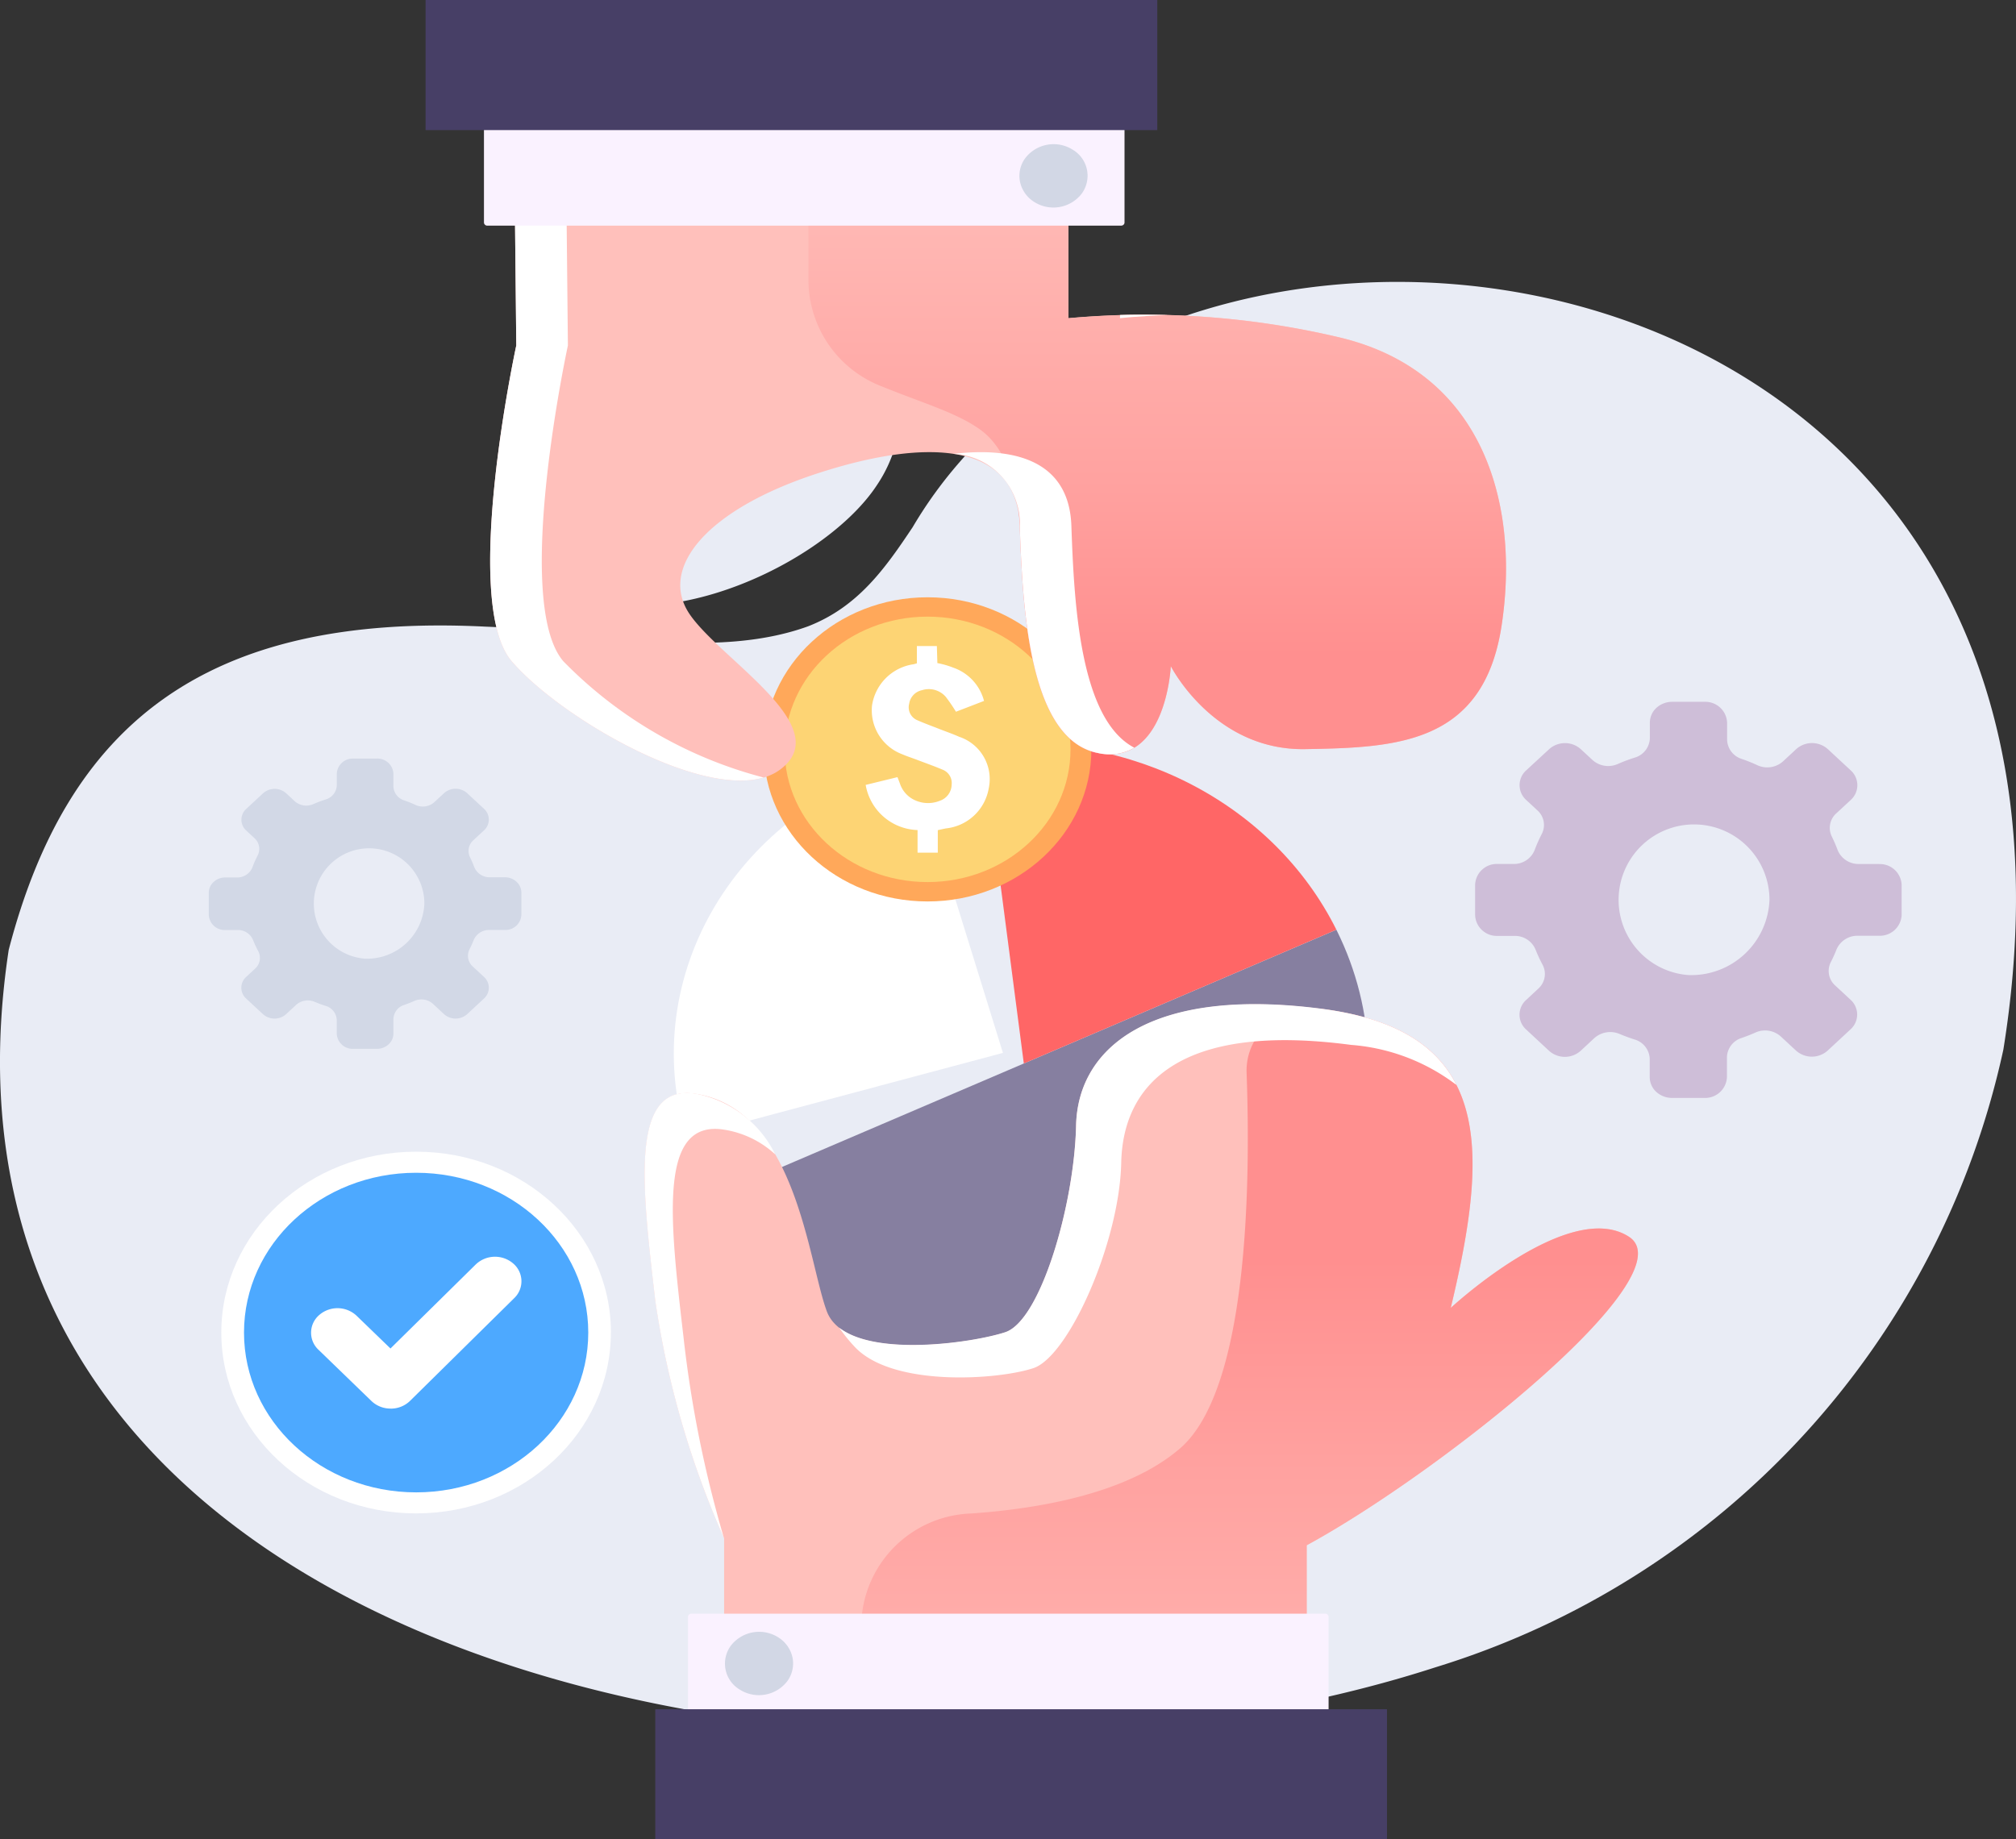 <svg id="グループ_2369" data-name="グループ 2369" xmlns="http://www.w3.org/2000/svg" xmlns:xlink="http://www.w3.org/1999/xlink" width="124.024" height="113.18" viewBox="0 0 124.024 113.18">
  <rect x="0" y="0" width="124.024" height="113.18" fill="#333333" stroke="none"/>
  <defs>
    <linearGradient id="linear-gradient" x1="0.5" y1="1.52" x2="0.5" y2="0.387" gradientUnits="objectBoundingBox">
      <stop offset="0" stop-color="#ffc0bb"/>
      <stop offset="0.277" stop-color="#ffb8b4"/>
      <stop offset="0.709" stop-color="#ffa2a0"/>
      <stop offset="1" stop-color="#ff8f8f"/>
    </linearGradient>
    <linearGradient id="linear-gradient-2" x1="0.5" y1="-0.211" x2="0.5" y2="0.832" xlink:href="#linear-gradient"/>
  </defs>
  <path id="パス_15998" data-name="パス 15998" d="M2574.224,792.9c8.232-51.137-51.348-58.945-67.1-32.145-1.7,2.547-3.357,4.9-6.433,6.1-5.95,2.158-13.475.26-19.835.021-17.319-.868-25.757,6.1-29.343,19.888-6.834,45.07,53.235,55.35,87.8,44.138A51.074,51.074,0,0,0,2574.224,792.9Z" transform="translate(-2450.977 -728.316)" fill="#e9ecf5"/>
  <path id="パス_15999" data-name="パス 15999" d="M2506.7,753.149a3.183,3.183,0,0,0-1.851-2.535c-1.887-.89-4.7.257-5.96,1.663-1.649,1.847-1.782,4.319-4.454,5.392-2.785,1.114-6.121-.271-8.991.635a3.564,3.564,0,0,0-2.457,2.177,3.089,3.089,0,0,0,.845,2.858c5.513,6.011,17.914.561,21.426-4.8a8.555,8.555,0,0,0,1.442-5.39Z" transform="translate(-2451.307 -728.692)" fill="#e9ecf5"/>
  <path id="パス_16000" data-name="パス 16000" d="M2513.11,795.7l-5.569-17.978-.073.019c-10.7,2.856-16.885,13.22-13.823,23.159Z" transform="translate(-2451.41 -730.913)" fill="#fff"/>
  <path id="パス_16001" data-name="パス 16001" d="M2533.646,789.038l-19.229,8.231h0l-19.372,8.292c4.9,9.905,17.513,14.249,28.18,9.7s15.345-16.263,10.448-26.168C2533.664,789.076,2533.655,789.057,2533.646,789.038Z" transform="translate(-2451.432 -731.829)" fill="#867fa0"/>
  <path id="パス_16002" data-name="パス 16002" d="M2512.046,776.714l2.546,19.545,19.229-8.231C2529.959,780.283,2521.175,775.719,2512.046,776.714Z" transform="translate(-2451.607 -730.82)" fill="#f66"/>
  <ellipse id="楕円形_1290" data-name="楕円形 1290" cx="10.078" cy="9.358" rx="10.078" ry="9.358" transform="translate(46.985 36.753)" fill="#ffa85a"/>
  <path id="パス_16003" data-name="パス 16003" d="M2517.338,776.242c0,4.51-3.937,8.166-8.794,8.166s-8.794-3.656-8.794-8.166,3.937-8.166,8.794-8.166,8.8,3.657,8.794,8.167Z" transform="translate(-2451.48 -730.132)" fill="#fdd474"/>
  <path id="パス_16004" data-name="パス 16004" d="M2512.36,778.8a2.991,2.991,0,0,1-2.627,2.465c-.161.03-.313.065-.507.108v1.384h-1.245v-1.39a3.346,3.346,0,0,1-3.192-2.778l1.956-.478c.051.135.1.255.146.38a1.715,1.715,0,0,0,.966,1.056,1.93,1.93,0,0,0,1.492.019,1.072,1.072,0,0,0,.73-.993.883.883,0,0,0-.566-.925c-.533-.226-1.08-.416-1.621-.624-.286-.108-.577-.2-.859-.323a2.891,2.891,0,0,1-1.853-3,3.016,3.016,0,0,1,2.54-2.534c.063-.011.122-.031.22-.059v-1.064h1.229l.031,1.049a5.354,5.354,0,0,1,.978.281,2.951,2.951,0,0,1,1.892,2.047q-.86.334-1.727.665a10.145,10.145,0,0,0-.629-.919,1.381,1.381,0,0,0-1.457-.407,1,1,0,0,0-.792.835.858.858,0,0,0,.523,1.022c.454.2.921.368,1.385.551.388.152.785.287,1.166.459a2.742,2.742,0,0,1,1.821,3.175Z" transform="translate(-2451.533 -730.291)" fill="#fff"/>
  <path id="パス_16005" data-name="パス 16005" d="M2551.6,808.33c-3.683-2.372-10.958,4.384-10.958,4.384,2.363-9.855,2.619-17-7.858-18.386s-15.083,2.3-15.191,7.177-2.187,11.995-4.354,12.712-9.831,1.814-10.985-1.3-1.9-12.407-8.049-13.375c-4.076-.643-3.329,5.562-2.491,12.774a56.116,56.116,0,0,0,4.224,14.583v7.286h35.84v-6.863C2539.885,822.911,2555.28,810.7,2551.6,808.33Z" transform="translate(-2451.391 -732.234)" fill="#ffc0bb"/>
  <path id="パス_16006" data-name="パス 16006" d="M2532.869,794.344h-.017a4.3,4.3,0,0,0-3.29.948,3.672,3.672,0,0,0-1.342,2.946c.258,7.154.062,19.565-4.1,23.148-3.175,2.734-8.536,3.7-12.849,4a7,7,0,0,0-6.754,6.742V834.2h27.4V827.34c8.106-4.4,23.5-16.615,19.819-18.986s-10.958,4.384-10.958,4.384c2.363-9.855,2.619-17-7.858-18.386C2532.9,794.358,2532.887,794.347,2532.869,794.344Z" transform="translate(-2451.53 -732.256)" fill="url(#linear-gradient)"/>
  <path id="パス_16007" data-name="パス 16007" d="M2541.123,799.008c-.015-.029-.03-.058-.043-.092-1.25-2.4-3.761-4.007-8.173-4.6-10.477-1.39-15.083,2.3-15.191,7.177s-2.187,11.995-4.354,12.712c-1.88.622-7.906,1.53-10.217-.276a9.886,9.886,0,0,0,.962,1.189c2.339,2.481,8.818,2.022,10.986,1.3s5.295-7.75,5.4-12.634,3.662-8.644,14.144-7.255a12.227,12.227,0,0,1,6.484,2.469Z" transform="translate(-2451.516 -732.233)" fill="#fff" style="mix-blend-mode: soft-light;isolation: isolate"/>
  <path id="パス_16008" data-name="パス 16008" d="M2493.441,815c-.838-7.211-1.583-13.417,2.491-12.774a6.013,6.013,0,0,1,3.152,1.524,6.88,6.88,0,0,0-4.885-3.736c-4.076-.643-3.329,5.562-2.491,12.774a56.126,56.126,0,0,0,4.224,14.583A71.806,71.806,0,0,1,2493.441,815Z" transform="translate(-2451.391 -732.715)" fill="#fff" style="mix-blend-mode: soft-light;isolation: isolate"/>
  <path id="パス_16009" data-name="パス 16009" d="M2533.78,748.5a52,52,0,0,0-16.759-1.2V738.32h-34.076l.109,10.66s-3.417,15.762-.283,19.429,12.955,9.292,16.507,6.672-3.7-6.791-5.575-9.591,1.01-6.381,7.8-8.613,12.341-1.977,12.524,3.193.576,13.142,4.8,13.984,4.494-5.344,4.494-5.344,2.639,5.2,8.26,5.107,10.975-.3,12.089-7.592S2542.689,750.675,2533.78,748.5Z" transform="translate(-2451.292 -727.721)" fill="#ffc0bb"/>
  <path id="パス_16010" data-name="パス 16010" d="M2514.229,760.07c.183,5.169.576,13.142,4.8,13.984s4.494-5.344,4.494-5.344,2.639,5.2,8.26,5.107,10.976-.3,12.089-7.592-.982-15.549-9.891-17.719a52,52,0,0,0-16.759-1.2V738.32h-15.99v6.709a7.022,7.022,0,0,0,4.474,6.453c2.544,1.038,4.552,1.6,6.031,2.63C2513.384,755.247,2514.144,757.682,2514.229,760.07Z" transform="translate(-2451.496 -727.721)" fill="url(#linear-gradient-2)"/>
  <g id="グループ_2114" data-name="グループ 2114" transform="translate(30.156 10.599)" style="mix-blend-mode: soft-light;isolation: isolate">
    <path id="パス_16011" data-name="パス 16011" d="M2485.947,768.409c-3.135-3.667.282-19.429.282-19.429l-.108-10.66h-3.177l.109,10.66s-3.417,15.762-.283,19.429c2.876,3.364,11.381,8.376,15.506,7.156A26.591,26.591,0,0,1,2485.947,768.409Z" transform="translate(-2481.448 -738.32)" fill="#fff"/>
    <path id="パス_16012" data-name="パス 16012" d="M2520.6,748.074s1.1-.135,2.935-.19c-1.1-.032-2.089-.029-2.935-.007Z" transform="translate(-2481.852 -739.093)" fill="#fff"/>
    <path id="パス_16013" data-name="パス 16013" d="M2517.5,761.588c-.133-3.74-3.078-4.907-7.267-4.421a4.276,4.276,0,0,1,4.091,4.421c.183,5.169.576,13.142,4.8,13.984a3.06,3.06,0,0,0,2.251-.323C2518.014,773.5,2517.666,766.351,2517.5,761.588Z" transform="translate(-2481.745 -739.838)" fill="#fff"/>
  </g>
  <path id="パス_16014" data-name="パス 16014" d="M2493.953,834.834h38.993a.2.2,0,0,1,.208.193v11.12h-39.408v-11.12a.2.2,0,0,1,.207-.193Z" transform="translate(-2451.419 -735.539)" fill="#faf2ff"/>
  <rect id="長方形_2326" data-name="長方形 2326" width="45.015" height="8.005" transform="translate(40.312 105.175)" fill="#473f66"/>
  <path id="パス_16015" data-name="パス 16015" d="M2499.86,839.106a2.2,2.2,0,0,1-2.918.491,1.861,1.861,0,0,1-.528-2.71,2.2,2.2,0,0,1,2.918-.491,1.94,1.94,0,0,1,.869,1.253,1.838,1.838,0,0,1-.341,1.457Z" transform="translate(-2451.442 -735.637)" fill="#d2d7e5"/>
  <path id="パス_16016" data-name="パス 16016" d="M.208,0H39.2a.2.2,0,0,1,.207.193v11.12H0V.2A.185.185,0,0,1,.059.058.216.216,0,0,1,.208,0Z" transform="translate(69.18 13.884) rotate(180)" fill="#faf2ff"/>
  <rect id="長方形_2327" data-name="長方形 2327" width="45.014" height="8.005" transform="translate(26.181)" fill="#473f66"/>
  <path id="パス_16017" data-name="パス 16017" d="M2514.72,737.28a2.2,2.2,0,0,1,2.918-.491,1.862,1.862,0,0,1,.529,2.71,2.2,2.2,0,0,1-2.918.492,1.939,1.939,0,0,1-.87-1.253A1.834,1.834,0,0,1,2514.72,737.28Z" transform="translate(-2451.631 -727.569)" fill="#d2d7e5"/>
  <path id="パス_16018" data-name="パス 16018" d="M2567.541,783.757h-1.249a1.384,1.384,0,0,1-1.318-.859c-.1-.276-.222-.551-.353-.822a1.2,1.2,0,0,1,.264-1.428l.9-.834a1.222,1.222,0,0,0,0-1.813l-1.41-1.309a1.456,1.456,0,0,0-1.952,0l-.8.744a1.455,1.455,0,0,1-1.584.244,9.929,9.929,0,0,0-.974-.391,1.278,1.278,0,0,1-.89-1.195v-1.034a1.339,1.339,0,0,0-1.381-1.282H2554.8a1.435,1.435,0,0,0-.977.375,1.238,1.238,0,0,0-.4.907V776a1.283,1.283,0,0,1-.923,1.209,10.284,10.284,0,0,0-1.062.4,1.447,1.447,0,0,1-1.552-.258l-.709-.657a1.456,1.456,0,0,0-1.952,0L2545.81,778a1.223,1.223,0,0,0,0,1.813l.693.643a1.2,1.2,0,0,1,.274,1.447,8.78,8.78,0,0,0-.443,1,1.366,1.366,0,0,1-1.3.852h-.981a1.333,1.333,0,0,0-1.38,1.281V786.9a1.333,1.333,0,0,0,1.38,1.282h1.045a1.371,1.371,0,0,1,1.287.827,8.79,8.79,0,0,0,.438.948,1.208,1.208,0,0,1-.263,1.47l-.751.7a1.217,1.217,0,0,0,0,1.812l1.409,1.31a1.456,1.456,0,0,0,1.952,0l.836-.777a1.472,1.472,0,0,1,1.567-.251q.44.184.9.332a1.288,1.288,0,0,1,.942,1.2v1.117a1.237,1.237,0,0,0,.4.907,1.435,1.435,0,0,0,.976.375h1.993a1.339,1.339,0,0,0,1.381-1.282v-1.22a1.281,1.281,0,0,1,.906-1.188q.44-.152.859-.339a1.446,1.446,0,0,1,1.557.256l.925.858a1.456,1.456,0,0,0,1.952,0l1.41-1.31a1.222,1.222,0,0,0,0-1.812l-.943-.875a1.2,1.2,0,0,1-.278-1.44,8.511,8.511,0,0,0,.357-.791,1.393,1.393,0,0,1,1.31-.836h1.312a1.339,1.339,0,0,0,1.381-1.282v-1.849a1.338,1.338,0,0,0-1.375-1.281Zm-11.743,6.835a4.641,4.641,0,1,1,4.984-4.628,4.816,4.816,0,0,1-4.984,4.628Z" transform="translate(-2451.924 -730.593)" fill="#cebed8"/>
  <path id="パス_16019" data-name="パス 16019" d="M2482.168,784.883h-.915a1.018,1.018,0,0,1-.967-.629,5.966,5.966,0,0,0-.259-.6.882.882,0,0,1,.2-1.047l.659-.611a.893.893,0,0,0,0-1.328l-1.032-.958a1.067,1.067,0,0,0-1.43,0l-.587.545a1.064,1.064,0,0,1-1.16.178,7.554,7.554,0,0,0-.713-.286.939.939,0,0,1-.651-.877v-.753a.976.976,0,0,0-1.011-.938h-1.46a.978.978,0,0,0-1.012.938v.689a.94.94,0,0,1-.676.886,7.513,7.513,0,0,0-.777.292,1.063,1.063,0,0,1-1.137-.184l-.519-.482a1.067,1.067,0,0,0-1.43,0l-1.033.959a.894.894,0,0,0,0,1.328l.506.47a.883.883,0,0,1,.2,1.061,6.407,6.407,0,0,0-.324.735,1,1,0,0,1-.951.623h-.719a1.051,1.051,0,0,0-.715.275.906.906,0,0,0-.3.664v1.356a.977.977,0,0,0,1.011.939h.765a1,1,0,0,1,.945.607,6.472,6.472,0,0,0,.322.695.884.884,0,0,1-.194,1.075l-.551.511a.894.894,0,0,0,0,1.328l1.033.959a1.067,1.067,0,0,0,1.43,0l.612-.569a1.079,1.079,0,0,1,1.148-.184q.323.137.66.243a.943.943,0,0,1,.692.88v.827a.977.977,0,0,0,1.012.939h1.46a1.051,1.051,0,0,0,.715-.275.906.906,0,0,0,.3-.664v-.893a.937.937,0,0,1,.664-.87c.214-.074.424-.157.628-.248a1.059,1.059,0,0,1,1.141.184l.677.629a1.067,1.067,0,0,0,1.43,0l1.032-.959a.893.893,0,0,0,0-1.328l-.693-.643a.883.883,0,0,1-.2-1.055,6.023,6.023,0,0,0,.261-.579,1.02,1.02,0,0,1,.96-.613h.961a.977.977,0,0,0,1.01-.939v-1.355a.906.906,0,0,0-.294-.668A1.051,1.051,0,0,0,2482.168,784.883Zm-8.6,5.008a3.4,3.4,0,1,1,3.65-3.391,3.528,3.528,0,0,1-3.65,3.391Z" transform="translate(-2451.111 -730.901)" fill="#d2d8e6"/>
  <path id="パス_16020" data-name="パス 16020" d="M2488.7,815.03c0,6.145-5.365,11.127-11.983,11.127s-11.983-4.982-11.983-11.127S2470.1,803.9,2476.72,803.9s11.983,4.982,11.983,11.127Z" transform="translate(-2451.119 -733.033)" fill="#fff" style="mix-blend-mode: soft-light;isolation: isolate"/>
  <path id="パス_16021" data-name="パス 16021" d="M2487.324,815.144c0,5.431-4.741,9.833-10.589,9.833s-10.59-4.4-10.59-9.833,4.741-9.833,10.59-9.833S2487.324,809.714,2487.324,815.144Z" transform="translate(-2451.134 -733.147)" fill="#4da9ff"/>
  <path id="パス_16022" data-name="パス 16022" d="M2475.206,820.277a1.686,1.686,0,0,1-1.172-.46l-3.266-3.161a1.435,1.435,0,0,1,.046-2.135,1.716,1.716,0,0,1,2.3.043l2.085,2.016,5.245-5.17a1.715,1.715,0,0,1,2.3-.065,1.435,1.435,0,0,1,.07,2.134l-6.413,6.326a1.684,1.684,0,0,1-1.176.475Z" transform="translate(-2451.177 -733.603)" fill="#fff"/>
</svg>
